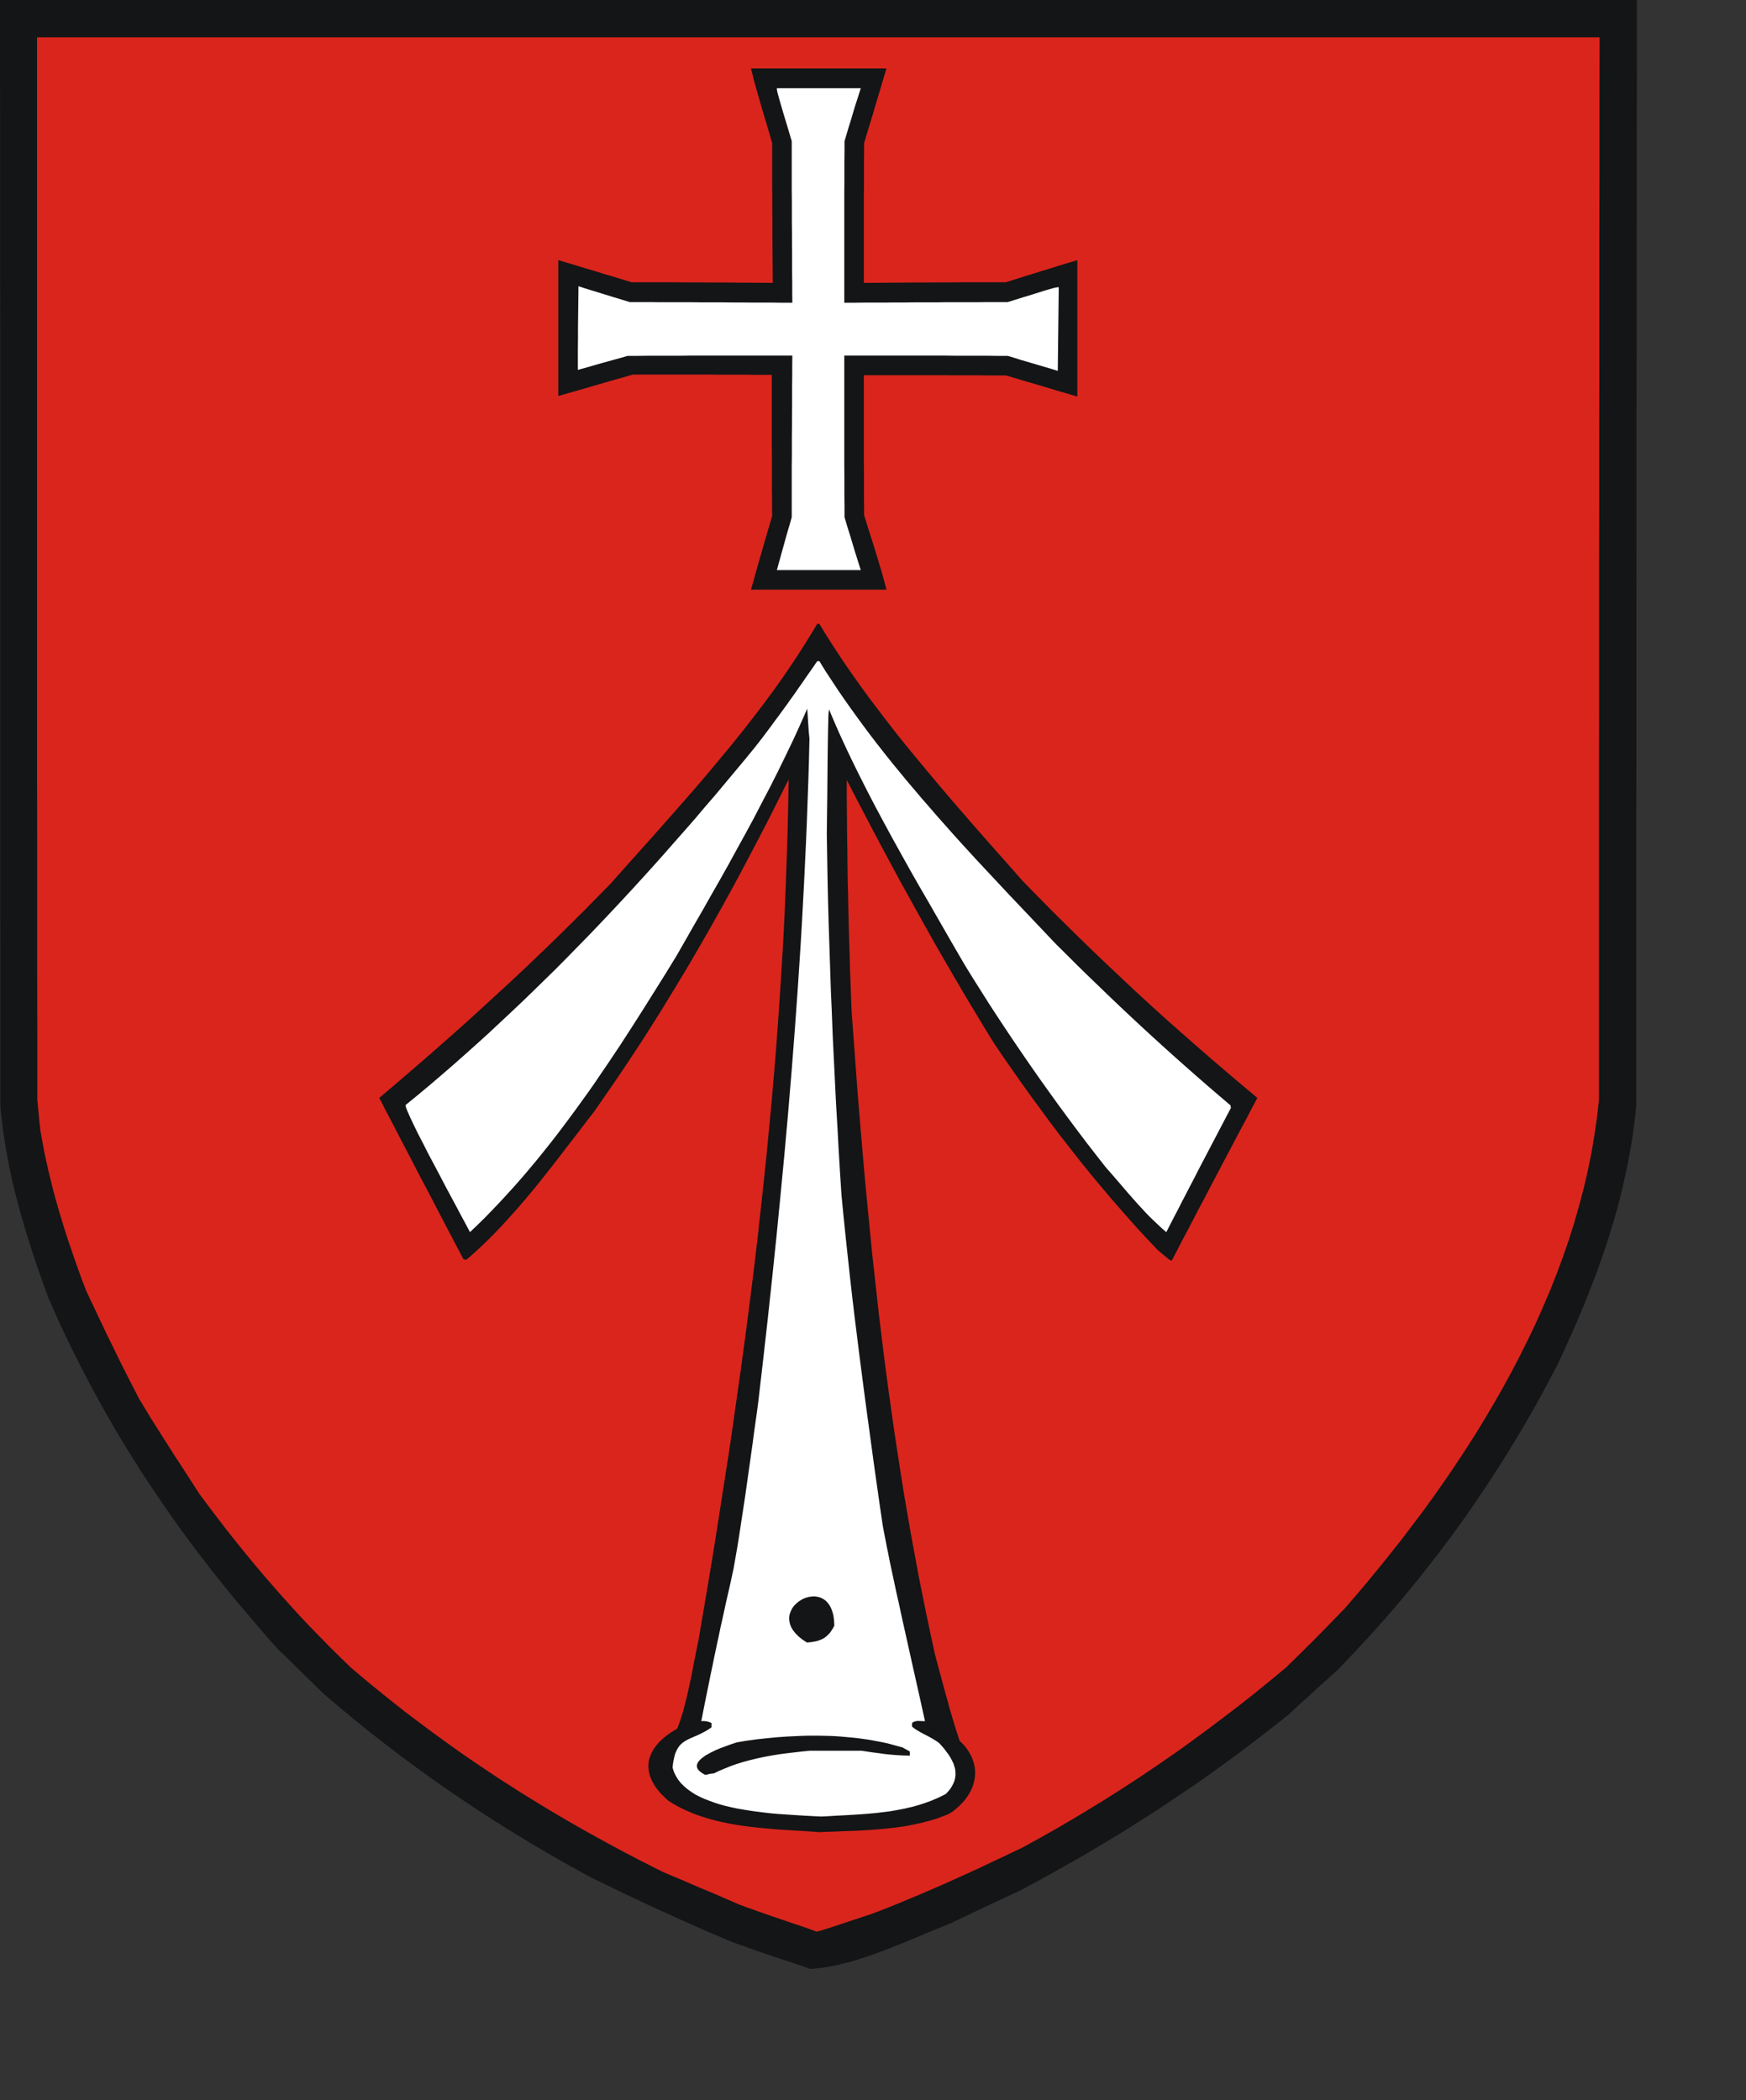 <?xml version="1.0" encoding="UTF-8" standalone="no"?>
<svg
   xmlns:dc="http://purl.org/dc/elements/1.1/"
   xmlns:cc="http://creativecommons.org/ns#"
   xmlns:rdf="http://www.w3.org/1999/02/22-rdf-syntax-ns#"
   xmlns:svg="http://www.w3.org/2000/svg"
   xmlns="http://www.w3.org/2000/svg"
   xmlns:sodipodi="http://sodipodi.sourceforge.net/DTD/sodipodi-0.dtd"
   xmlns:inkscape="http://www.inkscape.org/namespaces/inkscape"
   width="143.73mm"
   height="172.89mm"
   id="svg2408"
   sodipodi:version="0.32"
   inkscape:version="0.45.1+0.46pre1+devel"
   inkscape:output_extension="org.inkscape.output.svg.inkscape"
   sodipodi:docname="Stralsund.svg">
  <rect width="100%" height="100%" fill="#333333" stroke="none"/>
  <defs
     id="defs2427">
    <inkscape:perspective
       sodipodi:type="inkscape:persp3d"
       inkscape:vp_x="-50 : 600 : 1"
       inkscape:vp_y="0 : 1000 : 0"
       inkscape:vp_z="700 : 600 : 1"
       inkscape:persp3d-origin="300 : 400 : 1"
       id="perspective2431" />
  </defs>
  <sodipodi:namedview
     inkscape:window-height="664"
     inkscape:window-width="640"
     inkscape:pageshadow="2"
     inkscape:pageopacity="0.0"
     guidetolerance="10.0"
     gridtolerance="10.0"
     objecttolerance="10.0"
     borderopacity="1.0"
     bordercolor="#666666"
     pagecolor="#ffffff"
     id="base"
     showgrid="false"
     inkscape:zoom="0.79007205"
     inkscape:cx="254.63976"
     inkscape:cy="306.30118"
     inkscape:window-x="88"
     inkscape:window-y="70"
     inkscape:current-layer="svg2408" />
<!-- EMR_GDICOMMENT --><!-- EMR_SETMAPMODE --><!-- EMR_SETVIEWPORTEXTEX --><!-- EMR_SETWINDOWEXTEX --><!-- EMR_SETWINDOWEXTEX --><!-- EMR_SETWINDOWEXTEX --><!-- EMR_SETWINDOWEXTEX -->  <path
     style="fill:#131516;fill-rule:evenodd;fill-opacity:1;stroke:none;"
     d="  M 251.309 612.296   L 249.854 611.798   L 247.787 611.109   L 245.03 610.19   L 241.661 609.08   L 237.679 607.74   L 233.2 606.17   L 228.146 604.371   L 225.16 603.145   L 222.212 601.882   L 219.264 600.618   L 216.392 599.355   L 213.482 598.053   L 210.649 596.79   L 207.816 595.488   L 204.983 594.224   L 202.188 592.923   L 199.393 591.621   L 196.637 590.319   L 193.88 589.017   L 191.123 587.677   L 188.405 586.337   L 185.687 585.035   L 182.968 583.695   L 180.174 582.125   L 177.34 580.556   L 174.546 578.986   L 171.789 577.416   L 169.032 575.808   L 166.314 574.2   L 163.558 572.553   L 160.877 570.907   L 158.159 569.261   L 155.479 567.576   L 152.837 565.891   L 150.196 564.168   L 147.554 562.446   L 144.951 560.723   L 142.347 558.961   L 139.744 557.2   L 137.179 555.401   L 134.613 553.601   L 132.086 551.763   L 129.56 549.964   L 127.033 548.088   L 124.544 546.25   L 122.056 544.335   L 119.567 542.459   L 117.117 540.545   L 114.666 538.592   L 112.254 536.64   L 109.842 534.687   L 107.43 532.696   L 105.018 530.667   L 102.645 528.676   L 100.271 526.608   L 98.548 524.924   L 96.825 523.201   L 95.064 521.516   L 93.341 519.831   L 91.618 518.108   L 89.895 516.424   L 88.173 514.739   L 86.45 513.093   L 83.616 509.915   L 80.822 506.699   L 78.103 503.521   L 75.385 500.305   L 72.705 497.127   L 70.102 493.911   L 67.498 490.694   L 64.971 487.44   L 62.483 484.224   L 59.994 480.969   L 57.582 477.715   L 55.208 474.422   L 52.873 471.13   L 50.576 467.798   L 48.317 464.467   L 46.058 461.136   L 43.876 457.767   L 41.732 454.36   L 39.588 450.952   L 37.52 447.544   L 35.491 444.098   L 33.462 440.614   L 31.471 437.092   L 29.557 433.569   L 27.642 430.009   L 25.766 426.41   L 23.929 422.772   L 22.091 419.135   L 20.33 415.459   L 18.569 411.707   L 16.884 407.955   L 15.2 404.164   L 13.783 400.336   L 12.443 396.545   L 11.141 392.793   L 9.916 389.041   L 8.729 385.327   L 7.581 381.613   L 6.509 377.899   L 5.513 374.223   L 4.556 370.51   L 3.675 366.796   L 3.293 364.92   L 2.871 363.043   L 2.527 361.206   L 2.182 359.291   L 1.838 357.415   L 1.531 355.539   L 1.225 353.625   L 0.957 351.749   L 0.727 349.834   L 0.498 347.882   L 0.268 345.967   L 0.115 344.015   L 0.115 322.497   L 0.115 301.017   L 0.077 279.5   L 0.077 257.982   L 0.077 236.503   L 0.077 214.985   L 0.077 193.467   L 0.077 171.988   L 0.077 150.47   L 0.077 128.953   L 0.077 107.473   L 0.038 85.956   L 0.038 64.476   L 0.038 42.997   L 0 21.479   L 0 0   L 31.816 0   L 63.631 0   L 95.485 0   L 127.301 0   L 159.116 0   L 190.932 0   L 222.786 0   L 254.601 0   L 286.417 0   L 318.271 0   L 350.087 0   L 381.94 0   L 413.756 0   L 445.61 0   L 477.426 0   L 509.28 0   L 509.28 21.479   L 509.241 42.997   L 509.241 64.476   L 509.203 85.956   L 509.203 107.473   L 509.165 128.953   L 509.165 150.47   L 509.165 171.988   L 509.126 193.467   L 509.126 214.985   L 509.126 236.503   L 509.088 257.982   L 509.088 279.5   L 509.088 301.017   L 509.088 322.497   L 509.088 344.015   L 508.82 346.656   L 508.514 349.298   L 508.169 351.94   L 507.786 354.544   L 507.365 357.109   L 506.906 359.712   L 506.408 362.278   L 505.872 364.843   L 505.298 367.37   L 504.723 369.935   L 504.111 372.462   L 503.46 374.989   L 502.771 377.478   L 502.043 380.005   L 501.278 382.494   L 500.512 384.982   L 499.708 387.471   L 498.866 389.96   L 498.023 392.41   L 497.143 394.899   L 496.224 397.349   L 495.267 399.838   L 494.31 402.288   L 493.314 404.777   L 492.319 407.227   L 491.285 409.678   L 490.213 412.167   L 489.141 414.617   L 486.921 419.556   L 484.623 424.495   L 482.939 427.75   L 481.216 431.004   L 479.455 434.22   L 477.694 437.436   L 475.856 440.653   L 474.018 443.83   L 472.142 447.008   L 470.228 450.148   L 468.314 453.287   L 466.323 456.389   L 464.332 459.49   L 462.303 462.591   L 460.235 465.654   L 458.168 468.717   L 456.062 471.742   L 453.918 474.729   L 451.736 477.753   L 449.515 480.701   L 447.295 483.65   L 445.036 486.559   L 442.739 489.469   L 440.441 492.379   L 438.106 495.212   L 435.732 498.046   L 433.32 500.879   L 430.908 503.674   L 428.458 506.431   L 426.008 509.149   L 423.481 511.868   L 420.992 514.548   L 418.427 517.228   L 415.862 519.87   L 413.986 521.554   L 412.072 523.277   L 410.196 524.962   L 408.32 526.685   L 406.443 528.408   L 404.529 530.131   L 402.653 531.854   L 400.777 533.577   L 398.289 535.568   L 395.8 537.52   L 393.311 539.473   L 390.823 541.387   L 388.334 543.302   L 385.807 545.178   L 383.319 547.016   L 380.792 548.853   L 378.265 550.691   L 375.738 552.491   L 373.211 554.29   L 370.646 556.052   L 365.516 559.497   L 360.386 562.943   L 355.179 566.274   L 349.972 569.567   L 344.688 572.783   L 339.367 575.961   L 334.007 579.062   L 328.57 582.125   L 323.133 585.15   L 317.582 588.137   L 314.825 589.4   L 312.069 590.702   L 309.35 591.965   L 306.594 593.267   L 303.837 594.569   L 301.119 595.871   L 298.362 597.172   L 295.644 598.474   L 293.079 599.508   L 290.437 600.58   L 287.795 601.69   L 285.077 602.839   L 282.32 603.988   L 279.526 605.098   L 276.731 606.208   L 273.936 607.28   L 271.141 608.314   L 268.346 609.233   L 266.93 609.692   L 265.551 610.114   L 264.173 610.497   L 262.756 610.841   L 261.378 611.186   L 260.038 611.492   L 258.66 611.798   L 257.32 612.028   L 255.98 612.219   L 254.64 612.373   L 253.338 612.526   L 252.036 612.602  z "
     id="path2410" />
  <path
     style="fill:#da251d;fill-rule:evenodd;fill-opacity:1;stroke:none;"
     d="  M 253.261 600.695   L 251.845 600.197   L 249.777 599.47   L 247.097 598.589   L 243.767 597.44   L 239.823 596.1   L 235.344 594.531   L 230.252 592.693   L 227.227 591.391   L 224.164 590.051   L 221.14 588.749   L 218.077 587.486   L 215.052 586.184   L 212.028 584.882   L 209.003 583.619   L 205.978 582.317   L 202.647 580.632   L 199.317 578.948   L 196.024 577.225   L 192.731 575.502   L 189.477 573.74   L 186.261 571.979   L 183.083 570.218   L 179.906 568.418   L 176.766 566.619   L 173.627 564.781   L 170.526 562.943   L 167.463 561.067   L 164.4 559.191   L 161.375 557.315   L 158.351 555.362   L 155.326 553.448   L 152.34 551.457   L 149.392 549.466   L 146.444 547.475   L 143.496 545.446   L 140.586 543.378   L 137.676 541.272   L 134.766 539.167   L 131.895 537.023   L 129.024 534.878   L 126.152 532.696   L 123.319 530.475   L 120.486 528.216   L 117.653 525.919   L 114.82 523.622   L 111.986 521.248   L 109.191 518.874   L 105.899 515.696   L 102.645 512.48   L 99.467 509.226   L 96.289 505.971   L 93.188 502.679   L 90.163 499.348   L 87.139 495.978   L 84.191 492.609   L 81.243 489.201   L 78.371 485.755   L 75.538 482.31   L 72.743 478.825   L 69.987 475.341   L 67.307 471.819   L 64.627 468.296   L 61.985 464.735   L 59.764 461.29   L 57.812 458.265   L 56.089 455.585   L 54.557 453.287   L 53.256 451.22   L 52.107 449.42   L 51.073 447.812   L 50.155 446.357   L 49.312 445.017   L 48.508 443.754   L 47.743 442.529   L 46.939 441.265   L 46.135 439.925   L 45.254 438.47   L 44.297 436.9   L 43.225 435.139   L 42.115 432.957   L 41.004 430.813   L 39.932 428.707   L 38.86 426.563   L 37.788 424.457   L 36.754 422.351   L 35.721 420.245   L 34.687 418.139   L 33.653 416.034   L 32.658 413.966   L 31.662 411.86   L 30.667 409.793   L 29.71 407.725   L 28.714 405.658   L 27.757 403.628   L 26.8 401.561   L 25.575 398.383   L 24.426 395.243   L 23.316 392.104   L 22.244 388.964   L 21.172 385.863   L 20.177 382.762   L 19.22 379.66   L 18.301 376.597   L 17.42 373.496   L 16.578 370.433   L 15.812 367.332   L 15.046 364.23   L 14.357 361.129   L 13.706 358.028   L 13.132 354.888   L 12.558 351.749   L 12.443 350.523   L 12.29 349.298   L 12.175 348.111   L 12.06 346.886   L 11.945 345.699   L 11.83 344.474   L 11.715 343.287   L 11.601 342.1   L 11.601 321.425   L 11.562 300.788   L 11.562 280.112   L 11.562 259.475   L 11.524 238.8   L 11.524 218.163   L 11.524 197.488   L 11.524 176.851   L 11.524 156.175   L 11.524 135.538   L 11.524 114.901   L 11.524 94.226   L 11.524 73.589   L 11.524 52.914   L 11.524 32.276   L 11.524 11.601   L 41.885 11.601   L 72.246 11.601   L 102.645 11.601   L 133.005 11.601   L 163.404 11.601   L 193.765 11.601   L 224.164 11.601   L 254.563 11.601   L 284.924 11.601   L 315.323 11.601   L 345.722 11.601   L 376.121 11.601   L 406.482 11.601   L 436.881 11.601   L 467.28 11.601   L 497.679 11.601   L 497.641 32.276   L 497.641 52.914   L 497.602 73.589   L 497.602 94.226   L 497.602 114.901   L 497.564 135.538   L 497.564 156.175   L 497.526 176.851   L 497.526 197.488   L 497.526 218.163   L 497.487 238.8   L 497.487 259.475   L 497.487 280.112   L 497.487 300.788   L 497.487 321.425   L 497.487 342.1   L 496.875 347.652   L 496.071 353.165   L 495.152 358.64   L 494.042 364.116   L 492.778 369.552   L 491.362 374.951   L 489.83 380.349   L 488.146 385.671   L 486.308 390.993   L 484.355 396.277   L 482.288 401.484   L 480.067 406.691   L 477.77 411.86   L 475.32 416.991   L 472.793 422.045   L 470.151 427.099   L 467.433 432.076   L 464.6 437.015   L 461.69 441.916   L 458.704 446.779   L 455.641 451.565   L 452.501 456.312   L 449.285 461.022   L 446.031 465.654   L 442.7 470.249   L 439.293 474.767   L 435.885 479.246   L 432.401 483.65   L 428.879 488.014   L 425.357 492.303   L 421.758 496.553   L 418.197 500.688   L 417.202 501.645   L 416.206 502.717   L 414.943 503.98   L 413.335 505.665   L 411.191 507.847   L 408.396 510.681   L 404.721 514.318   L 400.088 518.874   L 395.226 522.894   L 390.325 526.876   L 385.425 530.743   L 380.447 534.534   L 375.47 538.286   L 370.455 541.962   L 367.966 543.761   L 365.439 545.561   L 362.874 547.322   L 360.347 549.083   L 357.782 550.806   L 355.217 552.529   L 352.613 554.252   L 350.01 555.937   L 347.407 557.621   L 344.803 559.268   L 342.161 560.914   L 339.52 562.522   L 336.878 564.13   L 334.198 565.738   L 331.518 567.308   L 328.838 568.878   L 326.12 570.409   L 323.401 571.941   L 320.645 573.472   L 317.888 574.966   L 314.978 576.344   L 312.107 577.722   L 309.159 579.101   L 306.249 580.479   L 303.301 581.857   L 300.353 583.197   L 297.405 584.538   L 294.419 585.878   L 291.471 587.179   L 288.523 588.443   L 285.575 589.706   L 282.627 590.932   L 279.717 592.157   L 276.769 593.344   L 273.859 594.492   L 270.988 595.564   L 265.781 597.287   L 261.838 598.589   L 259.004 599.546   L 257.052 600.159   L 255.75 600.58   L 254.946 600.81   L 254.41 600.925   L 253.951 601.001  z "
     id="path2412" />
  <path
     style="fill:#131516;fill-rule:evenodd;fill-opacity:1;stroke:none;"
     d="  M 251.883 569.835   L 248.782 569.644   L 245.681 569.452   L 242.58 569.261   L 239.479 568.993   L 236.377 568.725   L 233.314 568.38   L 230.252 567.959   L 228.758 567.729   L 227.265 567.461   L 225.772 567.155   L 224.279 566.849   L 222.824 566.504   L 221.369 566.121   L 219.953 565.7   L 218.536 565.279   L 217.12 564.781   L 215.741 564.283   L 214.401 563.709   L 213.061 563.135   L 211.721 562.484   L 210.458 561.795   L 209.156 561.067   L 207.931 560.263   L 207.05 559.497   L 206.246 558.693   L 205.481 557.928   L 204.83 557.124   L 204.217 556.358   L 203.681 555.592   L 203.222 554.788   L 202.801 554.022   L 202.494 553.257   L 202.188 552.491   L 201.997 551.725   L 201.843 550.998   L 201.767 550.232   L 201.729 549.504   L 201.767 548.777   L 201.843 548.049   L 201.997 547.322   L 202.226 546.633   L 202.494 545.905   L 202.801 545.216   L 203.183 544.565   L 203.605 543.876   L 204.102 543.225   L 204.638 542.574   L 205.213 541.923   L 205.863 541.311   L 206.553 540.698   L 207.28 540.086   L 208.084 539.511   L 208.926 538.937   L 209.807 538.401   L 210.726 537.827   L 211.338 536.18   L 211.913 534.457   L 212.449 532.773   L 212.908 531.05   L 213.368 529.288   L 213.789 527.565   L 214.172 525.804   L 214.554 524.081   L 214.937 522.32   L 215.282 520.597   L 215.626 518.836   L 215.933 517.113   L 216.277 515.428   L 216.622 513.705   L 216.966 512.021   L 217.311 510.374   L 218.728 502.066   L 220.144 493.757   L 221.522 485.449   L 222.862 477.102   L 224.164 468.756   L 225.466 460.409   L 226.768 452.062   L 227.993 443.716   L 229.18 435.331   L 230.366 426.984   L 231.515 418.599   L 232.625 410.214   L 233.697 401.829   L 234.731 393.444   L 235.726 385.021   L 236.645 376.636   L 237.564 368.251   L 238.445 359.827   L 239.249 351.442   L 240.053 343.057   L 240.78 334.634   L 241.469 326.249   L 242.082 317.864   L 242.656 309.479   L 243.192 301.056   L 243.69 292.671   L 244.111 284.286   L 244.456 275.939   L 244.762 267.554   L 245.03 259.169   L 245.221 250.822   L 245.375 242.476   L 242.044 249.176   L 238.675 255.838   L 235.229 262.462   L 231.745 269.086   L 228.222 275.671   L 224.624 282.218   L 220.948 288.765   L 217.234 295.236   L 215.358 298.452   L 213.444 301.707   L 211.53 304.885   L 209.577 308.101   L 207.625 311.317   L 205.672 314.495   L 203.681 317.673   L 201.69 320.812   L 199.661 323.99   L 197.594 327.13   L 195.526 330.269   L 193.459 333.371   L 191.353 336.472   L 189.209 339.573   L 187.065 342.674   L 184.921 345.776   L 182.624 348.724   L 180.365 351.71   L 178.03 354.735   L 175.694 357.76   L 173.359 360.823   L 170.985 363.848   L 168.573 366.911   L 166.123 369.935   L 163.634 372.922   L 161.107 375.87   L 158.542 378.741   L 155.939 381.575   L 154.637 382.953   L 153.297 384.331   L 151.957 385.671   L 150.617 386.973   L 149.239 388.275   L 147.86 389.539   L 146.482 390.764   L 145.065 391.989   L 144.644 391.874   L 144.185 391.798   L 142.539 388.658   L 140.892 385.518   L 139.246 382.379   L 137.6 379.239   L 135.953 376.1   L 134.345 372.96   L 132.699 369.82   L 131.053 366.719   L 129.406 363.579   L 127.798 360.44   L 126.152 357.3   L 124.506 354.161   L 122.898 351.021   L 121.252 347.882   L 119.605 344.742   L 117.997 341.602   L 122.706 337.62   L 127.377 333.6   L 132.048 329.58   L 136.681 325.522   L 141.275 321.463   L 145.869 317.366   L 150.387 313.231   L 154.905 309.096   L 159.423 304.923   L 163.864 300.749   L 168.305 296.5   L 172.708 292.25   L 177.072 287.961   L 181.437 283.635   L 185.725 279.27   L 190.051 274.867   L 194.263 270.119   L 198.513 265.372   L 202.839 260.547   L 207.127 255.685   L 211.453 250.784   L 215.78 245.845   L 220.029 240.868   L 224.241 235.814   L 226.346 233.287   L 228.414 230.76   L 230.443 228.233   L 232.472 225.667   L 234.463 223.102   L 236.454 220.499   L 238.407 217.895   L 240.321 215.33   L 242.197 212.688   L 244.035 210.084   L 245.834 207.442   L 247.595 204.801   L 249.318 202.159   L 251.003 199.479   L 252.649 196.799   L 254.257 194.118   L 254.563 194.118   L 254.946 194.118   L 256.516 196.722   L 258.124 199.287   L 259.808 201.891   L 261.493 204.456   L 263.254 207.06   L 265.015 209.625   L 266.815 212.152   L 268.652 214.717   L 270.528 217.282   L 272.443 219.809   L 274.357 222.336   L 276.31 224.863   L 278.262 227.39   L 280.253 229.917   L 282.282 232.406   L 284.311 234.895   L 288.446 239.872   L 292.619 244.85   L 296.793 249.75   L 301.042 254.651   L 305.292 259.514   L 309.542 264.338   L 313.792 269.124   L 318.003 273.91   L 322.329 278.351   L 326.656 282.754   L 331.058 287.119   L 335.461 291.446   L 339.903 295.772   L 344.344 300.022   L 348.861 304.272   L 353.379 308.522   L 357.974 312.733   L 362.568 316.907   L 367.239 321.042   L 371.948 325.177   L 376.695 329.312   L 381.481 333.409   L 386.305 337.506   L 391.206 341.602   L 389.521 344.742   L 387.875 347.92   L 386.19 351.059   L 384.506 354.237   L 382.859 357.377   L 381.175 360.555   L 379.528 363.694   L 377.844 366.872   L 376.198 370.012   L 374.551 373.19   L 372.867 376.329   L 371.22 379.507   L 369.574 382.685   L 367.89 385.825   L 366.243 389.002   L 364.597 392.18   L 364.406 392.18   L 364.214 392.142   L 363.946 392.027   L 363.602 391.759   L 362.415 390.802   L 360.156 388.888   L 356.557 385.097   L 353.035 381.268   L 349.589 377.363   L 346.181 373.458   L 342.812 369.476   L 339.481 365.494   L 336.227 361.474   L 333.049 357.415   L 329.872 353.357   L 326.77 349.26   L 323.746 345.125   L 320.721 341.028   L 317.773 336.893   L 314.864 332.758   L 311.992 328.623   L 309.197 324.488   L 306.096 319.434   L 303.033 314.342   L 299.97 309.249   L 296.984 304.157   L 294.036 299.065   L 291.088 293.973   L 288.217 288.842   L 285.345 283.711   L 282.512 278.581   L 279.679 273.45   L 276.922 268.32   L 274.166 263.189   L 271.447 258.059   L 268.767 252.928   L 266.087 247.798   L 263.446 242.667   L 263.446 247.147   L 263.484 251.626   L 263.522 256.106   L 263.56 260.547   L 263.637 265.027   L 263.675 269.507   L 263.752 273.986   L 263.867 278.504   L 263.943 282.984   L 264.058 287.502   L 264.173 292.02   L 264.326 296.576   L 264.441 301.132   L 264.632 305.689   L 264.786 310.283   L 264.977 314.916   L 265.896 327.359   L 266.815 339.841   L 267.848 352.323   L 268.92 364.805   L 269.495 371.046   L 270.107 377.286   L 270.72 383.566   L 271.332 389.807   L 272.022 396.047   L 272.711 402.327   L 273.4 408.567   L 274.166 414.808   L 274.931 421.088   L 275.735 427.328   L 276.578 433.569   L 277.458 439.81   L 278.339 446.051   L 279.296 452.292   L 280.253 458.533   L 281.248 464.774   L 282.32 470.976   L 283.392 477.217   L 284.541 483.42   L 285.69 489.661   L 286.915 495.863   L 288.178 502.066   L 289.48 508.23   L 290.82 514.433   L 291.701 517.802   L 292.505 520.75   L 293.194 523.316   L 293.806 525.575   L 294.342 527.527   L 294.84 529.25   L 295.223 530.782   L 295.606 532.122   L 295.989 533.347   L 296.295 534.457   L 296.639 535.529   L 296.946 536.601   L 297.29 537.712   L 297.673 538.899   L 298.094 540.162   L 298.554 541.617   L 299.243 542.306   L 299.894 542.995   L 300.506 543.723   L 301.042 544.45   L 301.502 545.178   L 301.923 545.944   L 302.306 546.671   L 302.612 547.437   L 302.88 548.203   L 303.071 548.968   L 303.225 549.734   L 303.339 550.462   L 303.378 551.227   L 303.378 551.993   L 303.339 552.759   L 303.225 553.525   L 303.071 554.29   L 302.88 555.018   L 302.65 555.745   L 302.344 556.511   L 301.999 557.238   L 301.617 557.928   L 301.195 558.655   L 300.698 559.344   L 300.2 560.033   L 299.626 560.684   L 299.013 561.335   L 298.362 561.986   L 297.673 562.599   L 296.946 563.211   L 296.18 563.786   L 295.338 564.322   L 294.151 564.819   L 292.926 565.279   L 291.739 565.738   L 290.475 566.121   L 289.25 566.504   L 288.025 566.81   L 286.762 567.155   L 285.498 567.423   L 284.235 567.691   L 282.971 567.959   L 281.708 568.189   L 280.406 568.38   L 277.841 568.725   L 275.276 568.993   L 272.711 569.222   L 270.146 569.414   L 267.58 569.567   L 265.015 569.682   L 262.45 569.758   L 259.923 569.873   L 257.396 569.95   L 254.946 570.065  z "
     id="path2414" />
  <path
     style="fill:#ffffff;fill-rule:evenodd;fill-opacity:1;stroke:none;"
     d="  M 253.108 565.087   L 250.313 564.934   L 247.212 564.743   L 243.843 564.513   L 242.12 564.398   L 240.321 564.245   L 238.521 564.054   L 236.684 563.824   L 234.846 563.594   L 233.008 563.326   L 231.17 563.02   L 229.333 562.714   L 227.572 562.331   L 225.772 561.91   L 224.049 561.45   L 222.403 560.914   L 220.795 560.34   L 219.225 559.727   L 217.77 559.076   L 216.354 558.349   L 215.09 557.545   L 213.865 556.664   L 212.793 555.745   L 211.798 554.75   L 210.956 553.678   L 210.266 552.567   L 209.692 551.342   L 209.271 550.04   L 209.347 549.121   L 209.462 548.279   L 209.615 547.513   L 209.769 546.786   L 209.922 546.135   L 210.113 545.522   L 210.343 544.986   L 210.573 544.489   L 210.841 544.029   L 211.109 543.608   L 211.415 543.187   L 211.721 542.842   L 212.066 542.536   L 212.41 542.23   L 212.793 541.962   L 213.176 541.694   L 214.018 541.234   L 214.899 540.813   L 215.856 540.392   L 216.852 539.971   L 217.924 539.473   L 219.034 538.899   L 219.608 538.592   L 220.182 538.248   L 220.757 537.865   L 221.369 537.444   L 221.369 537.099   L 221.369 536.755   L 221.369 536.41   L 221.369 536.104   L 220.795 535.836   L 220.259 535.682   L 219.8 535.568   L 219.417 535.529   L 218.728 535.491   L 218.192 535.529   L 219.034 531.203   L 219.8 527.412   L 220.489 524.043   L 221.101 521.018   L 221.676 518.3   L 222.173 515.811   L 222.671 513.476   L 223.13 511.255   L 223.628 509.034   L 224.088 506.737   L 224.624 504.363   L 225.198 501.76   L 225.81 498.926   L 226.538 495.748   L 227.342 492.188   L 228.222 488.129   L 228.797 484.836   L 229.371 481.544   L 229.907 478.251   L 230.405 474.958   L 230.902 471.704   L 231.4 468.449   L 231.898 465.157   L 232.357 461.902   L 232.817 458.648   L 233.276 455.393   L 233.736 452.139   L 234.195 448.884   L 234.616 445.63   L 235.076 442.375   L 235.535 439.159   L 235.956 435.905   L 237.449 423.002   L 238.904 410.099   L 240.283 397.234   L 241.623 384.331   L 242.886 371.428   L 244.111 358.564   L 245.26 345.661   L 246.332 332.796   L 246.829 326.364   L 247.327 319.893   L 247.787 313.461   L 248.246 307.029   L 248.667 300.596   L 249.088 294.164   L 249.471 287.732   L 249.816 281.299   L 250.16 274.867   L 250.467 268.435   L 250.773 262.002   L 251.041 255.57   L 251.271 249.176   L 251.5 242.744   L 251.692 236.311   L 251.845 229.879   L 251.73 228.692   L 251.615 227.505   L 251.539 226.357   L 251.462 225.17   L 251.385 223.983   L 251.309 222.834   L 251.232 221.685   L 251.156 220.499   L 250.084 222.949   L 249.012 225.361   L 247.901 227.811   L 246.791 230.224   L 244.456 235.086   L 242.082 239.949   L 239.632 244.811   L 237.105 249.635   L 234.578 254.498   L 231.974 259.322   L 229.333 264.108   L 226.691 268.932   L 224.011 273.718   L 221.293 278.466   L 218.613 283.214   L 215.894 287.923   L 213.214 292.632   L 210.534 297.304   L 207.089 302.932   L 203.566 308.56   L 200.006 314.227   L 196.369 319.932   L 192.693 325.598   L 188.903 331.265   L 186.989 334.06   L 185.074 336.893   L 183.122 339.688   L 181.131 342.445   L 179.14 345.201   L 177.111 347.958   L 175.082 350.677   L 173.014 353.395   L 170.947 356.037   L 168.803 358.717   L 166.697 361.321   L 164.515 363.924   L 162.332 366.489   L 160.112 369.016   L 157.853 371.505   L 155.594 373.955   L 153.297 376.368   L 150.961 378.78   L 148.626 381.077   L 146.214 383.374   L 145.601 382.187   L 144.644 380.388   L 143.419 378.129   L 142.003 375.449   L 140.395 372.462   L 138.672 369.246   L 136.911 365.877   L 135.111 362.469   L 133.312 359.1   L 131.665 355.845   L 130.096 352.821   L 128.756 350.064   L 127.645 347.728   L 126.803 345.814   L 126.497 345.087   L 126.305 344.512   L 126.19 344.091   L 126.19 343.823   L 129.942 340.76   L 133.656 337.659   L 137.332 334.519   L 141.007 331.341   L 144.644 328.125   L 148.281 324.871   L 151.88 321.616   L 155.441 318.285   L 159.001 314.954   L 162.524 311.623   L 166.046 308.216   L 169.53 304.808   L 173.014 301.4   L 176.46 297.916   L 179.867 294.432   L 183.275 290.948   L 186.644 287.425   L 190.013 283.865   L 193.344 280.304   L 196.675 276.705   L 199.967 273.106   L 203.222 269.507   L 206.476 265.869   L 209.692 262.194   L 212.908 258.556   L 216.124 254.881   L 219.264 251.167   L 222.441 247.491   L 225.542 243.777   L 228.644 240.064   L 231.745 236.35   L 234.808 232.597   L 236.109 230.951   L 237.373 229.305   L 238.636 227.62   L 239.9 225.935   L 241.125 224.251   L 242.388 222.566   L 243.613 220.881   L 244.839 219.197   L 246.025 217.512   L 247.251 215.827   L 248.437 214.105   L 249.624 212.42   L 250.773 210.735   L 251.96 209.051   L 253.108 207.404   L 254.257 205.72   L 254.563 205.72   L 254.946 205.72   L 256.745 208.668   L 258.66 211.578   L 260.574 214.487   L 262.565 217.397   L 264.594 220.269   L 266.662 223.14   L 268.767 226.012   L 270.911 228.884   L 273.094 231.717   L 275.314 234.55   L 277.573 237.383   L 279.87 240.178   L 282.167 242.973   L 284.541 245.768   L 286.877 248.525   L 289.289 251.282   L 291.662 254.039   L 294.113 256.795   L 296.525 259.514   L 298.975 262.232   L 303.914 267.631   L 308.891 272.953   L 313.83 278.236   L 318.807 283.482   L 323.746 288.689   L 328.608 293.819   L 331.824 296.997   L 335.002 300.175   L 338.256 303.353   L 341.511 306.493   L 344.803 309.67   L 348.134 312.848   L 351.465 315.988   L 354.834 319.128   L 358.241 322.267   L 361.687 325.407   L 365.133 328.508   L 368.617 331.609   L 372.139 334.711   L 375.7 337.812   L 379.26 340.875   L 382.859 343.938   L 382.898 344.283   L 382.974 344.704   L 381.711 347.116   L 380.447 349.528   L 379.184 351.94   L 377.92 354.352   L 376.657 356.764   L 375.394 359.176   L 374.13 361.589   L 372.867 364.001   L 371.642 366.413   L 370.378 368.825   L 369.115 371.275   L 367.851 373.687   L 366.626 376.1   L 365.363 378.512   L 364.099 380.962   L 362.874 383.374   L 361.496 382.187   L 360.194 380.962   L 358.892 379.737   L 357.629 378.512   L 356.404 377.248   L 355.217 375.946   L 354.03 374.683   L 352.881 373.381   L 350.623 370.816   L 348.402 368.212   L 346.22 365.685   L 343.999 363.158   L 340.975 359.291   L 337.95 355.386   L 335.002 351.481   L 332.092 347.575   L 329.221 343.67   L 326.388 339.726   L 323.593 335.821   L 320.836 331.877   L 318.118 327.934   L 315.438 323.99   L 312.796 320.046   L 310.193 316.103   L 307.627 312.159   L 305.139 308.216   L 302.65 304.272   L 300.2 300.29   L 297.367 295.427   L 294.534 290.527   L 291.701 285.588   L 288.867 280.648   L 285.996 275.709   L 283.163 270.732   L 280.368 265.716   L 277.611 260.739   L 274.893 255.723   L 272.213 250.708   L 269.61 245.692   L 267.083 240.676   L 265.858 238.187   L 264.632 235.66   L 263.446 233.172   L 262.297 230.683   L 261.148 228.194   L 260.038 225.667   L 258.966 223.179   L 257.932 220.69   L 257.894 221.149   L 257.817 221.571   L 257.779 222.068   L 257.741 222.681   L 257.703 223.447   L 257.703 224.442   L 257.664 225.744   L 257.626 227.352   L 257.588 229.381   L 257.549 231.87   L 257.511 234.856   L 257.473 238.417   L 257.435 242.629   L 257.396 247.491   L 257.32 253.081   L 257.243 259.475   L 257.358 266.405   L 257.473 273.336   L 257.626 280.304   L 257.817 287.234   L 258.047 294.241   L 258.277 301.209   L 258.507 308.216   L 258.813 315.222   L 259.081 322.229   L 259.425 329.274   L 259.77 336.319   L 260.115 343.364   L 260.536 350.447   L 260.919 357.53   L 261.34 364.613   L 261.799 371.696   L 262.412 378.052   L 263.063 384.446   L 263.752 390.84   L 264.441 397.234   L 265.168 403.628   L 265.934 410.061   L 266.738 416.493   L 267.542 422.925   L 268.384 429.396   L 269.227 435.867   L 270.107 442.337   L 270.988 448.808   L 271.868 455.278   L 272.787 461.787   L 273.706 468.258   L 274.663 474.767   L 275.123 477.179   L 275.544 479.361   L 275.927 481.352   L 276.348 483.343   L 276.731 485.373   L 277.19 487.517   L 277.688 489.852   L 278.262 492.532   L 278.913 495.595   L 279.717 499.118   L 280.598 503.253   L 281.67 508.039   L 282.895 513.552   L 284.311 519.908   L 285.958 527.221   L 287.795 535.529   L 286.379 535.491   L 285.422 535.453   L 285.039 535.529   L 284.656 535.606   L 284.273 535.759   L 283.852 535.989   L 283.775 536.295   L 283.775 536.601   L 283.737 536.869   L 283.737 537.176   L 284.082 537.482   L 284.464 537.788   L 284.886 538.056   L 285.345 538.363   L 286.379 538.975   L 287.527 539.588   L 288.714 540.2   L 289.901 540.851   L 291.05 541.54   L 292.16 542.306   L 292.964 543.187   L 293.73 544.067   L 294.419 544.986   L 295.108 545.905   L 295.721 546.862   L 296.218 547.82   L 296.448 548.317   L 296.678 548.777   L 296.831 549.275   L 296.984 549.772   L 297.137 550.27   L 297.214 550.806   L 297.252 551.304   L 297.29 551.802   L 297.29 552.338   L 297.214 552.835   L 297.137 553.371   L 297.022 553.869   L 296.831 554.405   L 296.601 554.941   L 296.333 555.477   L 296.027 556.013   L 295.682 556.549   L 295.261 557.085   L 294.802 557.621   L 294.304 558.157   L 293.194 558.732   L 292.083 559.268   L 290.935 559.765   L 289.786 560.263   L 288.638 560.684   L 287.451 561.105   L 286.264 561.488   L 285.077 561.833   L 283.852 562.178   L 282.665 562.446   L 281.402 562.752   L 280.176 562.982   L 278.951 563.211   L 277.688 563.441   L 276.463 563.632   L 275.199 563.786   L 272.672 564.092   L 270.146 564.322   L 267.657 564.513   L 265.168 564.666   L 262.68 564.819   L 260.268 564.934   L 257.856 565.087   L 255.52 565.202  z "
     id="path2416" />
  <path
     style="fill:#131516;fill-rule:evenodd;fill-opacity:1;stroke:none;"
     d="  M 218.689 551.84   L 218.077 551.419   L 217.579 550.998   L 217.234 550.615   L 216.966 550.193   L 216.852 549.772   L 216.813 549.351   L 216.89 548.968   L 217.043 548.547   L 217.311 548.126   L 217.617 547.743   L 218 547.36   L 218.46 546.977   L 218.957 546.594   L 219.493 546.212   L 220.106 545.867   L 220.718 545.522   L 221.369 545.178   L 222.02 544.872   L 222.709 544.527   L 224.088 543.953   L 225.428 543.455   L 226.653 542.995   L 227.763 542.613   L 228.682 542.306   L 229.294 542.115   L 232.242 541.617   L 235.305 541.196   L 238.445 540.851   L 241.623 540.545   L 244.877 540.315   L 248.169 540.162   L 249.854 540.086   L 251.5 540.047   L 253.185 540.047   L 254.869 540.047   L 256.516 540.086   L 258.2 540.124   L 259.885 540.2   L 261.57 540.315   L 263.216 540.468   L 264.9 540.622   L 266.547 540.775   L 268.193 541.004   L 269.839 541.234   L 271.447 541.502   L 273.055 541.808   L 274.663 542.115   L 276.233 542.459   L 277.803 542.881   L 279.334 543.302   L 280.866 543.723   L 281.363 544.029   L 281.938 544.335   L 282.512 544.642   L 283.086 544.986   L 283.086 545.293   L 283.086 545.599   L 283.086 545.905   L 283.086 546.25   L 281.095 546.212   L 279.104 546.097   L 277.19 545.944   L 275.276 545.752   L 273.4 545.484   L 271.562 545.254   L 269.763 544.986   L 268.002 544.718   L 265.972 544.718   L 263.982 544.718   L 261.991 544.718   L 260 544.718   L 258.009 544.718   L 256.018 544.718   L 254.027 544.718   L 252.036 544.718   L 250.007 544.91   L 248.055 545.14   L 246.064 545.369   L 244.149 545.599   L 242.197 545.867   L 240.321 546.173   L 238.407 546.518   L 236.531 546.901   L 234.693 547.322   L 232.855 547.781   L 231.017 548.279   L 229.218 548.853   L 227.418 549.466   L 225.657 550.193   L 223.896 550.921   L 222.135 551.763   L 221.446 551.84   L 220.757 551.955   L 220.106 552.108   L 219.455 552.261  z "
     id="path2418" />
  <path
     style="fill:#131516;fill-rule:evenodd;fill-opacity:1;stroke:none;"
     d="  M 249.663 510.145   L 248.476 509.187   L 247.519 508.23   L 246.753 507.273   L 246.179 506.316   L 245.796 505.359   L 245.604 504.44   L 245.528 503.521   L 245.604 502.64   L 245.834 501.798   L 246.179 500.994   L 246.6 500.228   L 247.136 499.539   L 247.787 498.888   L 248.476 498.314   L 249.241 497.816   L 250.007 497.395   L 250.849 497.089   L 251.73 496.859   L 252.611 496.744   L 253.453 496.706   L 254.333 496.821   L 255.176 497.05   L 255.941 497.395   L 256.707 497.893   L 257.396 498.543   L 258.009 499.348   L 258.545 500.305   L 258.966 501.415   L 259.311 502.717   L 259.502 504.172   L 259.579 505.818   L 259.196 506.546   L 258.775 507.196   L 258.392 507.809   L 257.971 508.307   L 257.511 508.766   L 257.052 509.187   L 256.592 509.532   L 256.095 509.838   L 255.559 510.106   L 254.984 510.336   L 254.41 510.527   L 253.836 510.681   L 253.185 510.796   L 252.496 510.91   L 251.807 510.987   L 251.079 511.064  z "
     id="path2420" />
  <path
     style="fill:#131516;fill-rule:evenodd;fill-opacity:1;stroke:none;"
     d="  M 234.463 180.603   L 235.267 177.731   L 236.071 174.86   L 236.913 172.026   L 237.717 169.155   L 238.56 166.283   L 239.402 163.412   L 240.244 160.54   L 240.206 157.783   L 240.206 155.027   L 240.168 152.308   L 240.168 149.552   L 240.168 146.795   L 240.168 144.038   L 240.168 141.32   L 240.129 138.563   L 240.129 135.806   L 240.129 133.088   L 240.129 130.331   L 240.129 127.613   L 240.129 124.856   L 240.129 122.099   L 240.129 119.381   L 240.129 116.624   L 237.449 116.624   L 234.731 116.624   L 232.013 116.586   L 229.333 116.586   L 226.614 116.586   L 223.934 116.586   L 221.216 116.548   L 218.536 116.548   L 215.818 116.548   L 213.1 116.548   L 210.419 116.548   L 207.701 116.548   L 205.021 116.548   L 202.303 116.548   L 199.623 116.548   L 196.905 116.548   L 193.995 117.39   L 191.085 118.194   L 188.214 119.036   L 185.304 119.879   L 182.394 120.721   L 179.484 121.563   L 176.613 122.367   L 173.703 123.21   L 173.703 120.568   L 173.703 117.926   L 173.703 115.284   L 173.703 112.642   L 173.703 110   L 173.703 107.32   L 173.703 104.678   L 173.703 102.037   L 173.703 99.395   L 173.703 96.753   L 173.703 94.111   L 173.703 91.469   L 173.703 88.866   L 173.703 86.224   L 173.703 83.582   L 173.703 80.94   L 176.536 81.782   L 179.37 82.625   L 182.203 83.505   L 185.074 84.348   L 187.907 85.228   L 190.779 86.071   L 193.65 86.951   L 196.522 87.832   L 199.24 87.832   L 201.997 87.832   L 204.715 87.832   L 207.471 87.832   L 210.228 87.832   L 212.946 87.87   L 215.703 87.87   L 218.421 87.87   L 221.178 87.908   L 223.934 87.908   L 226.653 87.908   L 229.409 87.947   L 232.166 87.947   L 234.923 87.985   L 237.679 87.985   L 240.436 88.023   L 240.397 85.305   L 240.397 82.586   L 240.359 79.868   L 240.359 77.15   L 240.321 74.393   L 240.321 71.674   L 240.321 68.956   L 240.283 66.238   L 240.283 63.519   L 240.283 60.801   L 240.244 58.082   L 240.244 55.364   L 240.244 52.646   L 240.244 49.927   L 240.244 47.209   L 240.244 44.49   L 238.521 38.632   L 237.181 34.153   L 236.224 30.822   L 235.497 28.333   L 234.961 26.38   L 234.501 24.734   L 234.118 23.126   L 233.659 21.288   L 236.301 21.288   L 238.904 21.288   L 241.546 21.288   L 244.188 21.288   L 246.791 21.288   L 249.433 21.288   L 252.075 21.288   L 254.716 21.288   L 257.32 21.288   L 259.962 21.288   L 262.603 21.288   L 265.245 21.288   L 267.887 21.288   L 270.528 21.288   L 273.17 21.288   L 275.812 21.288   L 274.931 24.198   L 274.089 27.069   L 273.208 29.979   L 272.328 32.889   L 271.486 35.799   L 270.605 38.671   L 269.724 41.58   L 268.844 44.49   L 268.844 47.209   L 268.806 49.927   L 268.806 52.646   L 268.806 55.364   L 268.806 58.082   L 268.767 60.801   L 268.767 63.519   L 268.767 66.238   L 268.767 68.956   L 268.767 71.674   L 268.767 74.393   L 268.767 77.15   L 268.767 79.868   L 268.767 82.586   L 268.767 85.305   L 268.767 88.023   L 271.524 87.985   L 274.28 87.985   L 277.037 87.947   L 279.794 87.947   L 282.55 87.908   L 285.307 87.908   L 288.063 87.908   L 290.82 87.87   L 293.577 87.87   L 296.333 87.87   L 299.128 87.832   L 301.885 87.832   L 304.641 87.832   L 307.398 87.832   L 310.193 87.832   L 312.949 87.832   L 315.706 86.951   L 318.501 86.071   L 321.257 85.228   L 324.052 84.348   L 326.809 83.505   L 329.604 82.625   L 332.398 81.782   L 335.193 80.94   L 335.193 83.582   L 335.193 86.262   L 335.193 88.904   L 335.193 91.546   L 335.193 94.188   L 335.193 96.829   L 335.193 99.51   L 335.193 102.151   L 335.193 104.793   L 335.193 107.435   L 335.193 110.115   L 335.193 112.757   L 335.193 115.437   L 335.193 118.079   L 335.193 120.759   L 335.193 123.401   L 332.398 122.559   L 329.604 121.755   L 326.809 120.912   L 324.052 120.07   L 321.257 119.266   L 318.501 118.462   L 315.706 117.62   L 312.949 116.816   L 310.193 116.816   L 307.398 116.816   L 304.641 116.777   L 301.885 116.777   L 299.128 116.777   L 296.333 116.777   L 293.577 116.739   L 290.82 116.739   L 288.063 116.739   L 285.307 116.739   L 282.55 116.739   L 279.794 116.739   L 277.037 116.739   L 274.28 116.739   L 271.524 116.739   L 268.767 116.739   L 268.767 119.457   L 268.767 122.176   L 268.767 124.894   L 268.767 127.613   L 268.767 130.331   L 268.767 133.05   L 268.767 135.768   L 268.767 138.486   L 268.767 141.205   L 268.767 143.923   L 268.806 146.642   L 268.806 149.398   L 268.806 152.117   L 268.806 154.835   L 268.844 157.554   L 268.844 160.272   L 270.567 165.786   L 271.907 170.035   L 272.902 173.252   L 273.63 175.702   L 274.242 177.693   L 274.74 179.454   L 275.238 181.292   L 275.812 183.474   L 273.17 183.474   L 270.528 183.474   L 267.887 183.474   L 265.245 183.474   L 262.603 183.474   L 259.962 183.474   L 257.32 183.474   L 254.716 183.474   L 252.075 183.474   L 249.433 183.474   L 246.791 183.474   L 244.188 183.474   L 241.546 183.474   L 238.904 183.474   L 236.301 183.474   L 233.659 183.474  z "
     id="path2422" />
  <path
     style="fill:#ffffff;fill-rule:evenodd;fill-opacity:1;stroke:none;"
     d="  M 242.273 175.319   L 242.848 173.252   L 243.422 171.184   L 243.996 169.117   L 244.571 167.049   L 245.145 165.02   L 245.757 162.991   L 246.332 160.923   L 246.332 157.783   L 246.332 154.644   L 246.332 151.466   L 246.332 148.326   L 246.332 145.187   L 246.37 142.047   L 246.37 138.908   L 246.37 135.768   L 246.408 132.628   L 246.408 129.489   L 246.447 126.349   L 246.447 123.21   L 246.447 120.07   L 246.485 116.93   L 246.485 113.791   L 246.523 110.651   L 243.307 110.651   L 240.091 110.651   L 236.875 110.651   L 233.697 110.651   L 230.481 110.651   L 227.265 110.651   L 224.049 110.651   L 220.833 110.651   L 217.656 110.651   L 214.44 110.651   L 211.224 110.69   L 208.046 110.69   L 204.83 110.69   L 201.652 110.69   L 198.436 110.728   L 195.258 110.728   L 193.306 111.302   L 191.353 111.838   L 189.401 112.374   L 187.486 112.91   L 185.572 113.446   L 183.619 114.021   L 181.705 114.557   L 179.791 115.093   L 179.791 111.838   L 179.791 108.584   L 179.829 105.291   L 179.829 102.037   L 179.867 98.782   L 179.906 95.566   L 179.944 92.312   L 179.982 89.057   L 181.973 89.708   L 183.964 90.321   L 185.955 90.933   L 187.946 91.546   L 189.937 92.158   L 191.927 92.771   L 193.957 93.384   L 195.947 93.996   L 199.087 93.996   L 202.265 93.996   L 205.404 94.034   L 208.543 94.034   L 211.721 94.034   L 214.861 94.034   L 218.038 94.073   L 221.178 94.073   L 224.356 94.073   L 227.495 94.111   L 230.673 94.111   L 233.85 94.149   L 236.99 94.149   L 240.168 94.149   L 243.345 94.188   L 246.523 94.188   L 246.485 91.048   L 246.485 87.908   L 246.447 84.731   L 246.447 81.591   L 246.447 78.451   L 246.408 75.312   L 246.408 72.172   L 246.37 69.033   L 246.37 65.893   L 246.37 62.753   L 246.332 59.614   L 246.332 56.474   L 246.332 53.335   L 246.332 50.195   L 246.332 47.056   L 246.332 43.916   L 244.839 38.9   L 243.69 35.11   L 242.886 32.353   L 242.35 30.477   L 242.005 29.213   L 241.814 28.448   L 241.737 27.912   L 241.699 27.452   L 244.953 27.452   L 248.208 27.452   L 251.462 27.452   L 254.755 27.452   L 258.009 27.452   L 261.263 27.452   L 264.518 27.452   L 267.81 27.452   L 267.159 29.52   L 266.508 31.549   L 265.858 33.578   L 265.245 35.646   L 264.632 37.713   L 263.982 39.781   L 263.369 41.848   L 262.756 43.916   L 262.756 47.056   L 262.718 50.195   L 262.718 53.335   L 262.718 56.474   L 262.68 59.614   L 262.68 62.753   L 262.68 65.893   L 262.68 69.033   L 262.68 72.172   L 262.68 75.312   L 262.68 78.451   L 262.68 81.591   L 262.68 84.731   L 262.68 87.908   L 262.68 91.048   L 262.68 94.188   L 265.858 94.188   L 268.997 94.149   L 272.175 94.149   L 275.352 94.149   L 278.53 94.111   L 281.708 94.111   L 284.886 94.073   L 288.063 94.073   L 291.241 94.073   L 294.419 94.034   L 297.597 94.034   L 300.774 94.034   L 303.952 94.034   L 307.168 93.996   L 310.346 93.996   L 313.524 93.996   L 318.309 92.503   L 321.946 91.393   L 324.588 90.55   L 326.388 90.014   L 327.613 89.67   L 328.378 89.478   L 328.914 89.402   L 329.412 89.363   L 329.374 92.618   L 329.336 95.834   L 329.297 99.088   L 329.259 102.343   L 329.221 105.597   L 329.182 108.852   L 329.144 112.106   L 329.106 115.399   L 327.153 114.786   L 325.201 114.212   L 323.248 113.638   L 321.296 113.063   L 319.343 112.489   L 317.39 111.915   L 315.476 111.302   L 313.524 110.728   L 310.346 110.728   L 307.168 110.69   L 303.952 110.69   L 300.774 110.69   L 297.597 110.69   L 294.419 110.651   L 291.241 110.651   L 288.063 110.651   L 284.886 110.651   L 281.708 110.651   L 278.53 110.651   L 275.352 110.651   L 272.175 110.651   L 268.997 110.651   L 265.858 110.651   L 262.68 110.651   L 262.68 113.791   L 262.68 116.93   L 262.68 120.07   L 262.68 123.21   L 262.68 126.349   L 262.68 129.489   L 262.68 132.628   L 262.68 135.768   L 262.68 138.908   L 262.68 142.047   L 262.68 145.187   L 262.718 148.326   L 262.718 151.466   L 262.718 154.644   L 262.756 157.783   L 262.756 160.923   L 263.369 162.991   L 263.982 165.02   L 264.632 167.049   L 265.245 169.117   L 265.858 171.184   L 266.508 173.252   L 267.159 175.319   L 267.81 177.387   L 264.518 177.387   L 261.263 177.387   L 258.009 177.387   L 254.755 177.387   L 251.462 177.387   L 248.208 177.387   L 244.953 177.387   L 241.699 177.387  z "
     id="path2424" />
<!-- EMR_SELECTPALETTE --><!-- EMR_EXTSELECTCLIPRGN --></svg>
